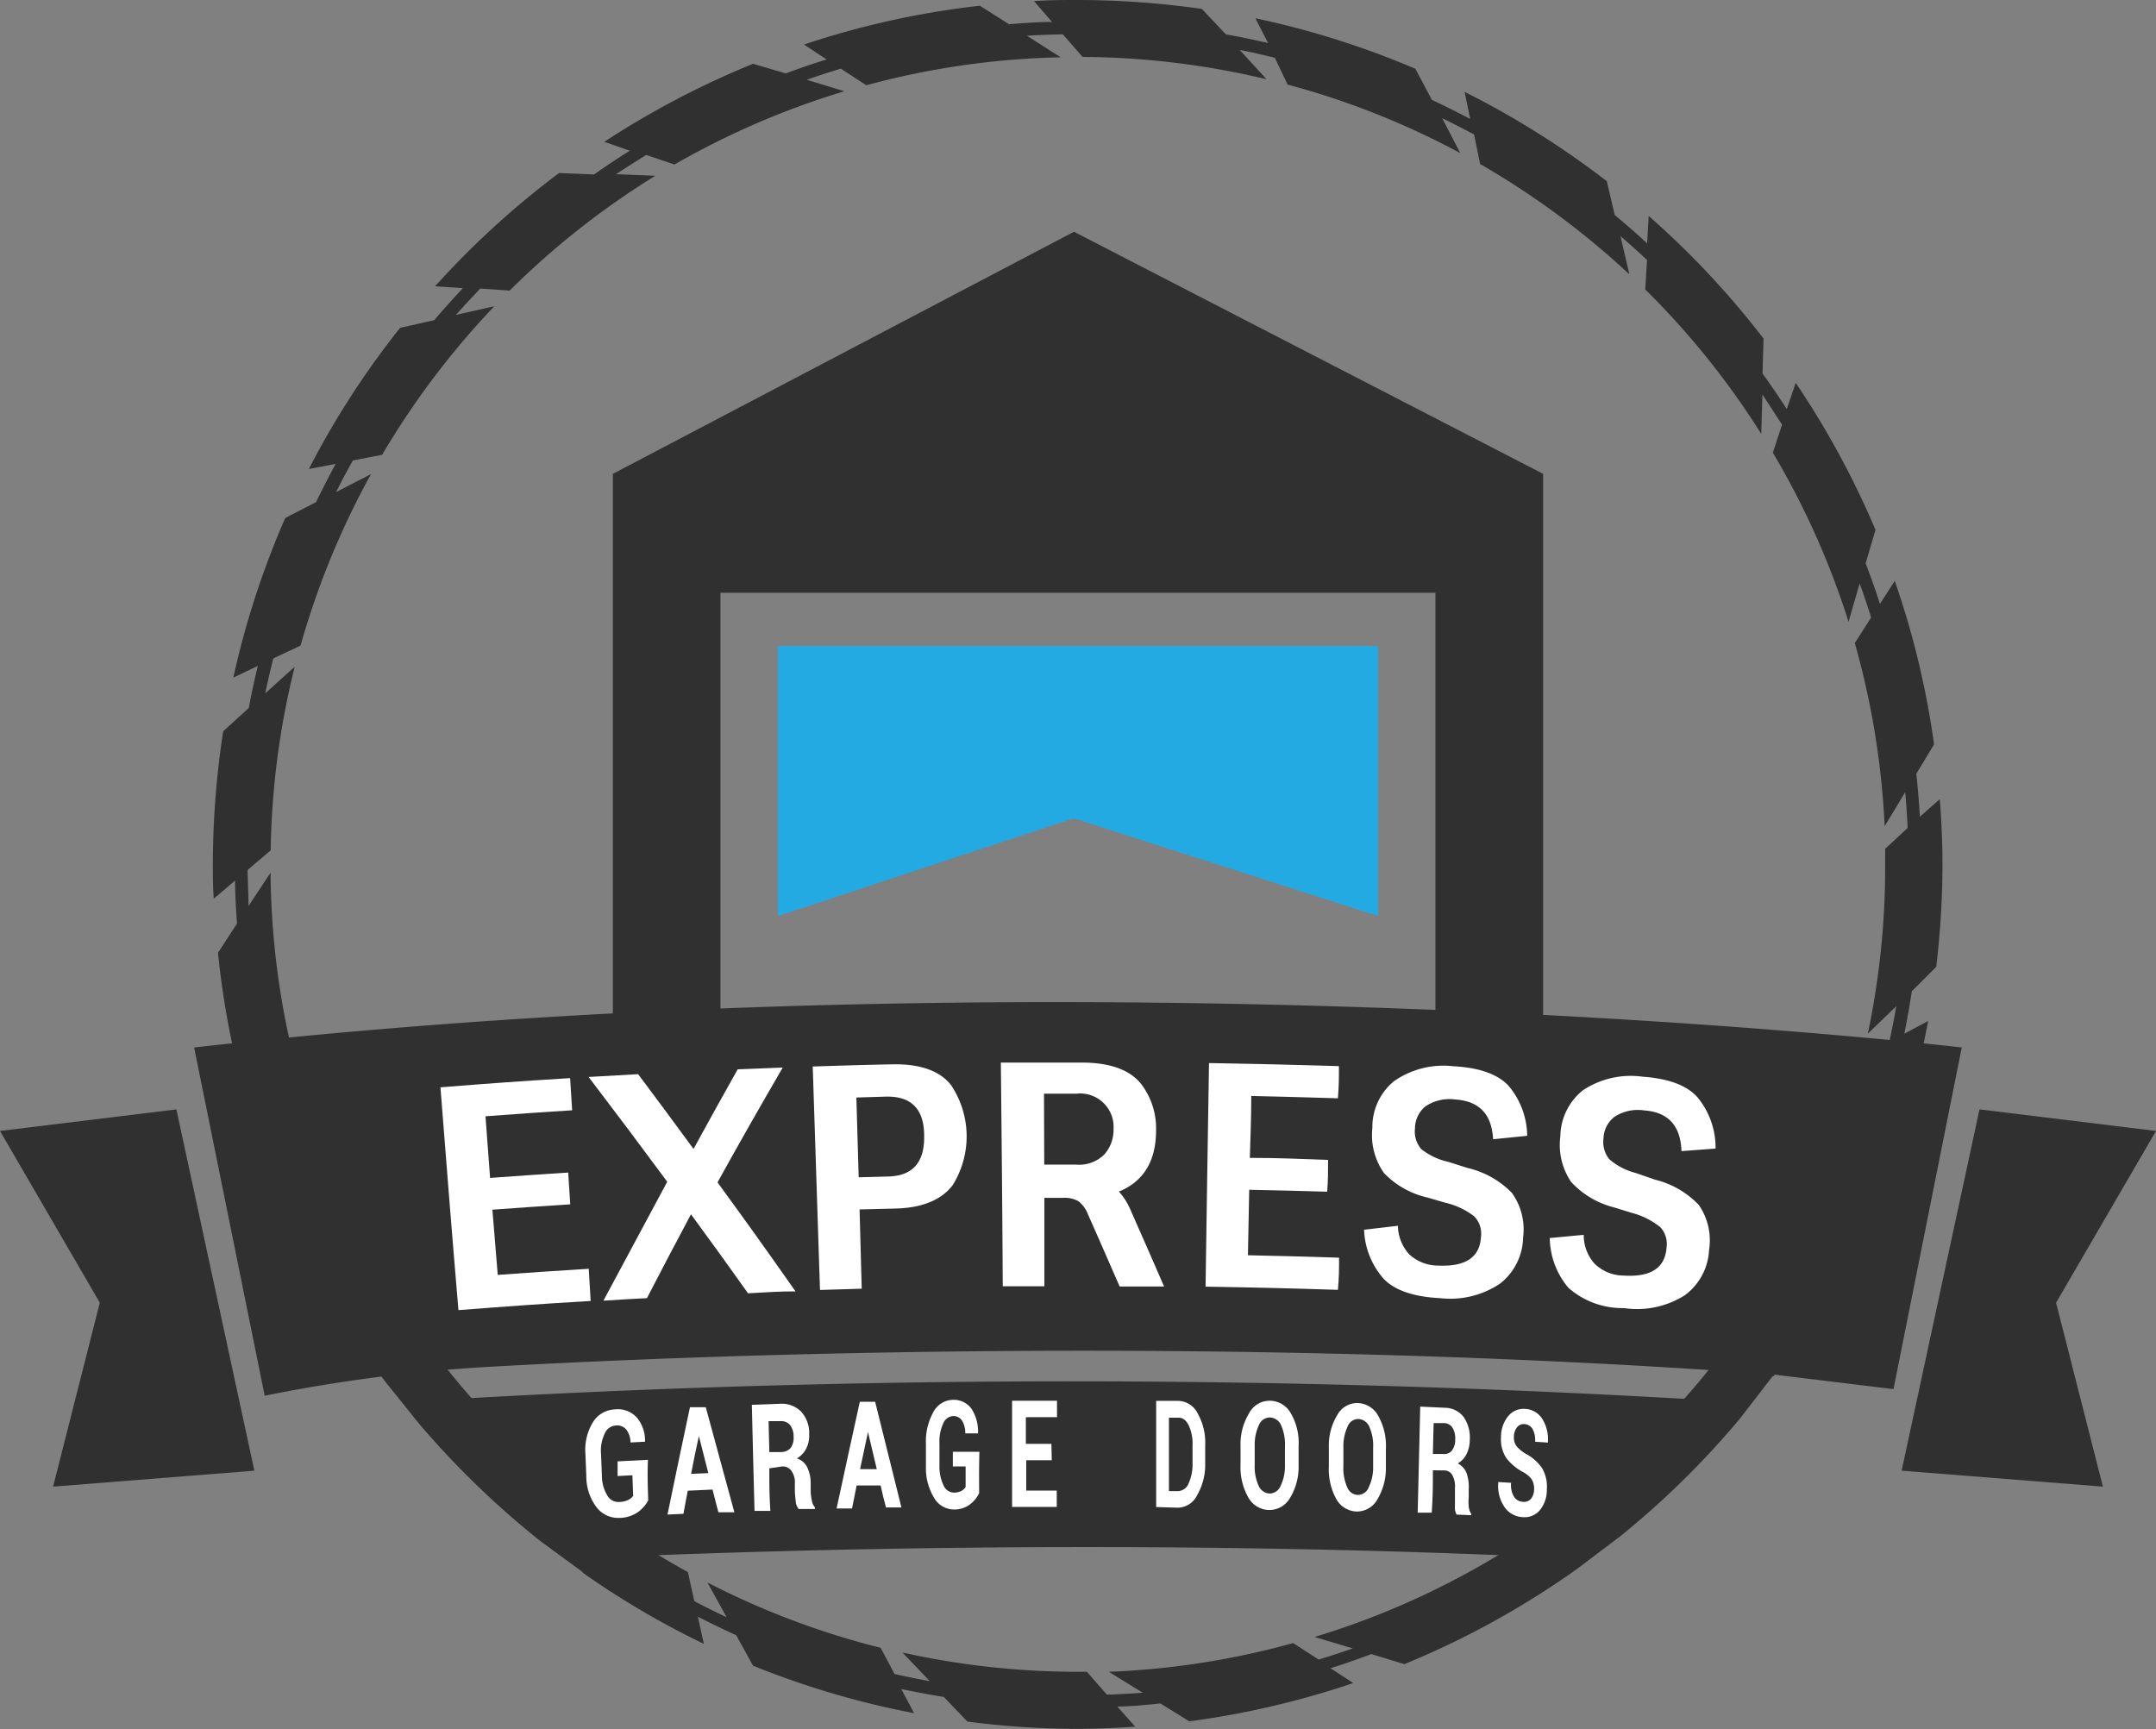 <svg xmlns="http://www.w3.org/2000/svg" viewBox="0 0 168.93 135.48"><rect x="0" y="0" width="168.93" height="135.48" fill="#808080" stroke="none"/><defs><style>.cls-1{fill:#24aae2;}.cls-2{fill:#313031;}.cls-3{fill:#fff;}</style></defs><g id="Layer_2" data-name="Layer 2"><g id="Layer_1-2" data-name="Layer 1"><polygon class="cls-1" points="107.98 71.78 84.13 64.12 60.95 71.78 60.95 50.62 107.98 50.62 107.98 71.78"></polygon><polygon class="cls-2" points="84.15 18.16 48.02 37.13 48.02 80.96 56.45 80.96 56.45 46.45 112.47 46.45 112.47 80.96 120.91 80.96 120.91 37.13 84.15 18.16"></polygon><path class="cls-2" d="M20.74,109.37h0a122.53,122.53,0,0,1,17.81-2.28c17.77-1,57.94-2.48,100.28.6l9.53,1.16,5.35-26.77s-67.5-8-138.5,0Z"></path><path class="cls-3" d="M34.51,85.2c4.06-.32,6.09-.47,10.16-.72L44.83,87c-2.72.17-4.07.27-6.79.47.15,1.93.22,2.9.36,4.83,2.45-.18,3.67-.26,6.12-.42l.16,2.49c-2.44.16-3.66.24-6.1.42L39,99.9c2.85-.21,4.28-.3,7.13-.48l.15,2.52c-4.14.25-6.22.4-10.36.72C35.33,95.68,35.06,92.18,34.51,85.2Z"></path><path class="cls-3" d="M46.12,84.39,50,84.17c1.75,2.34,2.62,3.51,4.34,5.86,1.37-2.5,2.06-3.75,3.46-6.24l3.53-.14c-2.07,3.58-3.1,5.37-5.11,9,2.48,3.4,3.7,5.11,6.11,8.54-1.49,0-2.23.08-3.72.15-1.77-2.49-2.66-3.72-4.47-6.19-1.39,2.62-2.09,3.94-3.45,6.57-1.37.07-2,.11-3.41.2,2-3.74,3-5.6,5-9.32C49.82,89.28,48.6,87.65,46.12,84.39Z"></path><path class="cls-3" d="M70.16,94.7l-2.81.07c.07,2.48.1,3.73.17,6.21l-3.27.1c-.23-7-.34-10.5-.57-17.51,2.49-.08,3.73-.12,6.22-.17,2.17-.05,3.74.5,4.62,1.63a7.22,7.22,0,0,1,.13,7.83C73.79,94,72.3,94.65,70.16,94.7Zm-2.88-2.45,2.31-.06q2.88-.07,2.82-3.19c0-2.09-1-3.12-3-3.07L67.1,86C67.17,88.49,67.21,89.75,67.28,92.25Z"></path><path class="cls-3" d="M78.42,83.26c2.52,0,3.78,0,6.3,0,2.29,0,3.89.59,4.76,1.77a5.71,5.71,0,0,1,1.1,3.56c0,2.41-1,4-2.91,4.78a5.08,5.08,0,0,1,.91,1.44c1.06,2.4,1.59,3.6,2.63,6l-3.48,0c-1-2.28-1.49-3.42-2.5-5.69a2.32,2.32,0,0,0-.74-1,2.23,2.23,0,0,0-1.2-.26H81.83l0,6.93-3.26,0C78.53,93.77,78.49,90.26,78.42,83.26Zm3.4,8h2.51a2.81,2.81,0,0,0,2.19-.79,2.89,2.89,0,0,0,.73-2,2.62,2.62,0,0,0-2.92-2.77H81.8Z"></path><path class="cls-3" d="M94.73,83.3c4.07.07,6.11.12,10.18.24,0,1,0,1.52-.08,2.52-2.72-.08-4.08-.12-6.79-.18,0,1.94-.06,2.91-.11,4.85,2.46,0,3.68.08,6.13.16,0,1,0,1.5-.07,2.49-2.44-.07-3.66-.1-6.11-.15l-.1,5.13c2.85.06,4.28.1,7.14.19,0,1,0,1.51-.09,2.52-4.15-.13-6.22-.18-10.37-.25C94.56,93.81,94.62,90.31,94.73,83.3Z"></path><path class="cls-3" d="M118.46,93.47a4.91,4.91,0,0,1,.88,3.5,4.7,4.7,0,0,1-1.79,3.6,7,7,0,0,1-4.73,1.15c-2-.1-3.51-.59-4.39-1.5a6.13,6.13,0,0,1-1.55-3.86l2.65-.31a3.41,3.41,0,0,0,.89,2.24,3.35,3.35,0,0,0,2.3.88c2.13.09,3.24-.66,3.32-2.27a1.93,1.93,0,0,0-.53-1.59,5.87,5.87,0,0,0-2.28-1.07l-1.37-.4a6.82,6.82,0,0,1-3.41-1.91,5.14,5.14,0,0,1-.92-3.55,4.65,4.65,0,0,1,1.68-3.65,6.75,6.75,0,0,1,4.66-1.18c2,.1,3.48.61,4.33,1.53A6.16,6.16,0,0,1,119.66,89l-2.67.27c-.11-2-1.11-3-3-3.12a3.37,3.37,0,0,0-2.31.55,2.23,2.23,0,0,0-.81,1.71,2.11,2.11,0,0,0,.49,1.63,5.23,5.23,0,0,0,2.11,1l1.52.48A7.11,7.11,0,0,1,118.46,93.47Z"></path><path class="cls-3" d="M133.11,94.42a4.88,4.88,0,0,1,.8,3.53A4.67,4.67,0,0,1,132,101.5a7,7,0,0,1-4.76,1,6.39,6.39,0,0,1-4.35-1.59,6.16,6.16,0,0,1-1.46-3.9l2.66-.25a3.36,3.36,0,0,0,.84,2.25,3.28,3.28,0,0,0,2.27.94c2.13.14,3.26-.58,3.38-2.19a1.94,1.94,0,0,0-.49-1.6,6,6,0,0,0-2.26-1.13l-1.36-.42a6.82,6.82,0,0,1-3.37-2,5.15,5.15,0,0,1-.84-3.57,4.7,4.7,0,0,1,1.77-3.61,6.78,6.78,0,0,1,4.69-1.06c2,.14,3.47.68,4.29,1.62A6.18,6.18,0,0,1,134.42,90l-2.67.2c-.07-2-1.05-3.06-2.93-3.19a3.34,3.34,0,0,0-2.33.51,2.22,2.22,0,0,0-.85,1.68,2.13,2.13,0,0,0,.46,1.64,5.12,5.12,0,0,0,2.09,1.08l1.5.52A7.06,7.06,0,0,1,133.11,94.42Z"></path><polygon class="cls-2" points="13.82 86.93 19.93 115.24 4.16 116.49 7.82 102.08 0 88.62 13.82 86.93"></polygon><polygon class="cls-2" points="155.1 86.93 149 115.24 164.77 116.49 161.1 102.08 168.93 88.62 155.1 86.93"></polygon><path class="cls-2" d="M32.18,109.83a68,68,0,0,0,13.36,12.28c17.27-.78,46.08-1.52,77.6,0a67.87,67.87,0,0,0,13.32-12.23A842.23,842.23,0,0,0,32.18,109.83Z"></path><path class="cls-3" d="M50.79,117.57a2.79,2.79,0,0,1-.81.92,2.58,2.58,0,0,1-1.43.45,2.13,2.13,0,0,1-1.82-.85,4,4,0,0,1-.79-2.42l-.07-1.74a4.14,4.14,0,0,1,.59-2.49,2.11,2.11,0,0,1,1.71-1,2,2,0,0,1,1.73.64,2.8,2.8,0,0,1,.64,1.89v0l-1.14.06a1.65,1.65,0,0,0-.32-1,.92.92,0,0,0-.82-.33,1,1,0,0,0-.88.64,3,3,0,0,0-.29,1.54l.07,1.75a3,3,0,0,0,.4,1.51,1,1,0,0,0,1,.55,1.65,1.65,0,0,0,.67-.16,1,1,0,0,0,.38-.32l-.06-1.61-1.16.06,0-1.15,2.38-.12C50.72,115.64,50.75,116.28,50.79,117.57Z"></path><path class="cls-3" d="M55.83,116.72l-1.94.09c-.14.72-.21,1.08-.34,1.81l-1.25.06c.69-3.37,1.05-5.05,1.76-8.41l1.24,0c.9,3.29,1.35,4.94,2.24,8.23l-1.25,0C56.11,117.79,56,117.43,55.83,116.72Zm-1.68-1.23,1.35-.06c-.29-1.16-.44-1.74-.74-2.9h0C54.5,113.71,54.38,114.3,54.15,115.49Z"></path><path class="cls-3" d="M60.28,115.06c0,1.33,0,2,.08,3.33l-1.24,0c-.09-3.32-.13-5-.21-8.31l2.17-.08a2.15,2.15,0,0,1,1.68.6,2.47,2.47,0,0,1,.64,1.79,2.23,2.23,0,0,1-.23,1.12,1.92,1.92,0,0,1-.73.77,1.35,1.35,0,0,1,.81.7,2.85,2.85,0,0,1,.27,1.25v.61a3.83,3.83,0,0,0,.09.73,1,1,0,0,0,.25.55v.12l-1.28,0a1,1,0,0,1-.23-.6,7.78,7.78,0,0,1-.07-.82v-.58a1.54,1.54,0,0,0-.28-1,.81.81,0,0,0-.73-.33Zm0-1.28.89,0a1,1,0,0,0,.78-.32,1.35,1.35,0,0,0,.23-.89,1.44,1.44,0,0,0-.27-.9.9.9,0,0,0-.77-.31l-.92,0Z"></path><path class="cls-3" d="M69,116.4l-1.88,0c-.14.72-.22,1.08-.36,1.8l-1.21,0c.72-3.34,1.08-5,1.82-8.36l1.2,0c.83,3.31,1.25,5,2.06,8.28l-1.21,0C69.24,117.47,69.16,117.11,69,116.4Zm-1.61-1.28,1.31,0c-.27-1.16-.41-1.75-.69-2.91h0Z"></path><path class="cls-3" d="M76.72,117a2.46,2.46,0,0,1-.73.89,2,2,0,0,1-1.25.39,1.8,1.8,0,0,1-1.56-.93,4.46,4.46,0,0,1-.63-2.45v-1.74a4.73,4.73,0,0,1,.56-2.47,1.77,1.77,0,0,1,1.52-1,1.71,1.71,0,0,1,1.49.7,3.27,3.27,0,0,1,.51,1.93v0h-1a1.8,1.8,0,0,0-.25-1,.8.8,0,0,0-.71-.36.92.92,0,0,0-.78.61,3.36,3.36,0,0,0-.28,1.52l0,1.75a3.35,3.35,0,0,0,.31,1.53.92.92,0,0,0,.82.59,1.36,1.36,0,0,0,.59-.13,1,1,0,0,0,.33-.31v-1.61h-1v-1.15l2.08,0C76.71,115,76.71,115.67,76.72,117Z"></path><path class="cls-3" d="M82.41,114.42h-2v2.38H82.8v1.28H79.3c0-3.33,0-5,0-8.32h3.52v1.29H80.38v2.09c.82,0,1.22,0,2,0Z"></path><path class="cls-3" d="M90.59,118.09c0-3.33,0-5,0-8.32l1.75,0a1.75,1.75,0,0,1,1.51,1,4.65,4.65,0,0,1,.58,2.51v1.37a4.73,4.73,0,0,1-.62,2.49,1.72,1.72,0,0,1-1.51,1Zm1-7c0,2.3,0,3.45,0,5.75h.74a.92.92,0,0,0,.8-.6,3.56,3.56,0,0,0,.31-1.57v-1.39a3.44,3.44,0,0,0-.29-1.57c-.2-.41-.46-.62-.79-.62Z"></path><path class="cls-3" d="M101.75,114.85a4.66,4.66,0,0,1-.67,2.52,1.86,1.86,0,0,1-1.66.95,1.89,1.89,0,0,1-1.62-1,4.77,4.77,0,0,1-.6-2.55l0-1.49a4.62,4.62,0,0,1,.66-2.52,1.82,1.82,0,0,1,1.65-1,1.9,1.9,0,0,1,1.64,1,4.6,4.6,0,0,1,.6,2.55Zm-1.07-1.53a3.63,3.63,0,0,0-.29-1.61,1,1,0,0,0-.88-.64.93.93,0,0,0-.87.6,3.61,3.61,0,0,0-.33,1.59l0,1.51a3.6,3.6,0,0,0,.29,1.61,1,1,0,0,0,.86.65.94.94,0,0,0,.88-.6,3.53,3.53,0,0,0,.34-1.61Z"></path><path class="cls-3" d="M108.59,115a4.74,4.74,0,0,1-.68,2.51,1.83,1.83,0,0,1-1.63.93,1.89,1.89,0,0,1-1.59-1,4.86,4.86,0,0,1-.57-2.55l0-1.5a4.58,4.58,0,0,1,.66-2.51,1.79,1.79,0,0,1,1.63-.94,1.91,1.91,0,0,1,1.61,1.06,4.82,4.82,0,0,1,.57,2.55Zm-1-1.55a3.66,3.66,0,0,0-.28-1.61,1,1,0,0,0-.86-.65.9.9,0,0,0-.86.59,3.6,3.6,0,0,0-.33,1.58l0,1.51a3.65,3.65,0,0,0,.28,1.62.94.94,0,0,0,.83.65.91.91,0,0,0,.87-.59,3.56,3.56,0,0,0,.35-1.59Z"></path><path class="cls-3" d="M112.27,115.21c0,1.33,0,2-.09,3.32l-1.1,0,.2-8.31,1.93.09a1.88,1.88,0,0,1,1.47.72,2.84,2.84,0,0,1,.48,1.83,2.4,2.4,0,0,1-.26,1.09,1.69,1.69,0,0,1-.68.72,1.43,1.43,0,0,1,.69.76,3.26,3.26,0,0,1,.17,1.27v.61a3.66,3.66,0,0,0,0,.73,1.18,1.18,0,0,0,.19.57v.12l-1.14-.05A1.17,1.17,0,0,1,114,118c0-.28,0-.55,0-.82l0-.58a1.81,1.81,0,0,0-.2-1,.72.72,0,0,0-.63-.38Zm0-1.28.79,0a.78.78,0,0,0,.7-.26,1.39,1.39,0,0,0,.26-.87,1.59,1.59,0,0,0-.21-.92.81.81,0,0,0-.67-.37l-.81,0Z"></path><path class="cls-3" d="M120.2,116.72a1.38,1.38,0,0,0-.18-.79,2,2,0,0,0-.7-.59,4,4,0,0,1-1.3-1.1,2.64,2.64,0,0,1-.41-1.63,2.55,2.55,0,0,1,.56-1.64,1.54,1.54,0,0,1,1.33-.57,1.67,1.67,0,0,1,1.34.78,3,3,0,0,1,.44,1.86v0l-1-.07a1.8,1.8,0,0,0-.2-1,.79.79,0,0,0-.64-.38.66.66,0,0,0-.59.27,1.19,1.19,0,0,0-.23.74,1.1,1.1,0,0,0,.2.71,2.55,2.55,0,0,0,.76.62,3.61,3.61,0,0,1,1.24,1.1,2.86,2.86,0,0,1,.38,1.67,2.5,2.5,0,0,1-.56,1.65,1.57,1.57,0,0,1-1.35.53,1.83,1.83,0,0,1-1.38-.75,2.94,2.94,0,0,1-.51-2v0l1,.06a1.81,1.81,0,0,0,.23,1.1.89.89,0,0,0,.7.39.7.7,0,0,0,.63-.24A1.16,1.16,0,0,0,120.2,116.72Z"></path><path class="cls-2" d="M151.71,75.76a68.53,68.53,0,0,0,.49-8c0-1.73-.08-3.44-.21-5.14L150.43,64c-.07-1.13-.16-2.26-.28-3.37l1.39-2.3a66.69,66.69,0,0,0-3.08-12.81l-1.16,1.8c-.34-1.07-.72-2.13-1.12-3.18l.77-2.62A67.58,67.58,0,0,0,140.7,30L140,32.05c-.61-.94-1.24-1.87-1.9-2.78l.08-2.74a67.61,67.61,0,0,0-9-9.61l-.12,2.15c-.83-.76-1.67-1.5-2.54-2.22l-.62-2.65a68.61,68.61,0,0,0-11.14-7l.43,2.12q-1.5-.79-3-1.5l-1.29-2.43A67.31,67.31,0,0,0,98.36,1.43l1,1.94c-1.09-.25-2.19-.48-3.31-.68L94.17.7A69,69,0,0,0,84.46,0c-1.15,0-2.3,0-3.44.09l1.41,1.63c-1.13,0-2.26.09-3.37.18L76.78.45A66.67,66.67,0,0,0,63,3.49l1.77,1.17c-1.08.33-2.15.7-3.2,1.09L59,5a68.67,68.67,0,0,0-11.65,6.11l2,.7c-.95.59-1.88,1.21-2.8,1.86l-2.75-.11a68.07,68.07,0,0,0-9.71,8.87l2.18.15c-.77.82-1.52,1.66-2.25,2.51l-2.67.6a66.79,66.79,0,0,0-7.15,11.06l2.1-.4c-.54,1-1.05,2-1.54,3l-2.41,1.24a67.28,67.28,0,0,0-4.07,12.51l1.92-.92c-.26,1.09-.5,2.19-.71,3.3l-2,1.82a68.17,68.17,0,0,0-.81,10.47c0,.89,0,1.77.07,2.65L18.42,69c0,1.13.07,2.26.15,3.37l-1.49,2.29a66.93,66.93,0,0,0,4.58,18.45l1.07-1.86q.6,1.58,1.29,3.12l-.64,2.67a67.88,67.88,0,0,0,6.82,11.24l2.66,3.31a68.77,68.77,0,0,0,9.46,9.15l3.22,2.36.2.19a66.43,66.43,0,0,0,9.41,5.52l-.47-2.13c1,.51,2,1,3,1.45l1.32,2.39a67,67,0,0,0,12.62,3.72l-1-1.89c1.1.23,2.21.44,3.33.62l1.85,1.93a67.59,67.59,0,0,0,8.59.57c1.54,0,3.05-.07,4.56-.17l-1.41-1.58c1.13,0,2.26-.13,3.38-.24l2.27,1.4a67.55,67.55,0,0,0,12.84-3l-1.78-1.16c1.08-.34,2.15-.71,3.2-1.11l2.59.79a67.62,67.62,0,0,0,13.5-7.44l3.4-2.57a67.7,67.7,0,0,0,9.39-9.23l2.57-3.33.07,0a67.11,67.11,0,0,0,6.74-11.32l-2.11.49c.51-1,1-2,1.43-3.07l2.36-1.33A67.06,67.06,0,0,0,151.08,80l-1.87,1c.22-1.1.42-2.21.59-3.33Zm-4-9.25c0,.41,0,.82,0,1.23A63.36,63.36,0,0,1,146.35,81l2.23-2.16q-.24,1.4-.54,2.76L146,82.66a62.15,62.15,0,0,1-5,13.63l2.7-1.51c-.39.85-.8,1.7-1.23,2.53l-2.25.52a63.32,63.32,0,0,1-8.37,11.91l-.14,1.31-1,0a64.13,64.13,0,0,1-11.07,9.39h1.19l-.8.66-.17.78-1.69-.5A63,63,0,0,1,103,128.27l3,.9c-.89.3-1.78.6-2.68.87l-2-1.29A63.08,63.08,0,0,1,86.88,131l2.66,1.64c-.93.07-1.87.12-2.81.15L85.16,131l-.7,0a63.6,63.6,0,0,1-13.75-1.51l2.14,2.24c-.92-.16-1.84-.35-2.76-.56L69,129.12A62.89,62.89,0,0,1,55.43,124l1.5,2.72c-.86-.4-1.7-.82-2.53-1.26l-.5-2.27a62.79,62.79,0,0,1-10.23-7.05l.84,3-.22-.18-1.94-2.15V115a63.64,63.64,0,0,1-9.67-10.86l.07,2.87-1-1.12-.68-.93.6-2.24a63.47,63.47,0,0,1-6.59-12.93l-.72,3c-.36-.86-.71-1.74-1-2.62l1.18-2.05A62.81,62.81,0,0,1,21.2,68.38L19.47,71c0-.94-.06-1.88-.07-2.83l1.81-1.54a63.08,63.08,0,0,1,1.88-14.38l-2.31,2.08c.2-.92.4-1.84.64-2.74l2.13-1a63.11,63.11,0,0,1,5.52-13.44l-2.74,1.41c.42-.83.86-1.66,1.32-2.48l2.29-.44A63.81,63.81,0,0,1,38.73,24l-3,.67c.62-.7,1.26-1.38,1.9-2.06l2.3.16a63.76,63.76,0,0,1,11.42-9l-3.08-.12c.78-.52,1.56-1,2.36-1.51l2.22.75A63.23,63.23,0,0,1,66.16,7.15l-2.95-.9q1.32-.46,2.67-.87l2,1.3A63,63,0,0,1,83.11,4.49L80.46,2.8c.94-.06,1.88-.09,2.82-.11l1.54,1.77A63.39,63.39,0,0,1,99.24,6.21l-2.11-2.3c.92.18,1.84.39,2.76.62l1,2.1A62.41,62.41,0,0,1,114.42,12L113,9.26c.84.41,1.68.84,2.5,1.28l.47,2.31a64.14,64.14,0,0,1,11.7,8.65l-.7-3c.7.61,1.4,1.23,2.08,1.87l-.14,2.31A63,63,0,0,1,138,34l.09-3.08c.53.77,1,1.55,1.54,2.35l-.72,2.2a63.43,63.43,0,0,1,5.93,13.25l.87-3q.48,1.32.9,2.67l-1.28,2a63.37,63.37,0,0,1,2.34,14.35l1.61-2.67c.08.94.15,1.87.19,2.81Z"></path></g></g></svg>